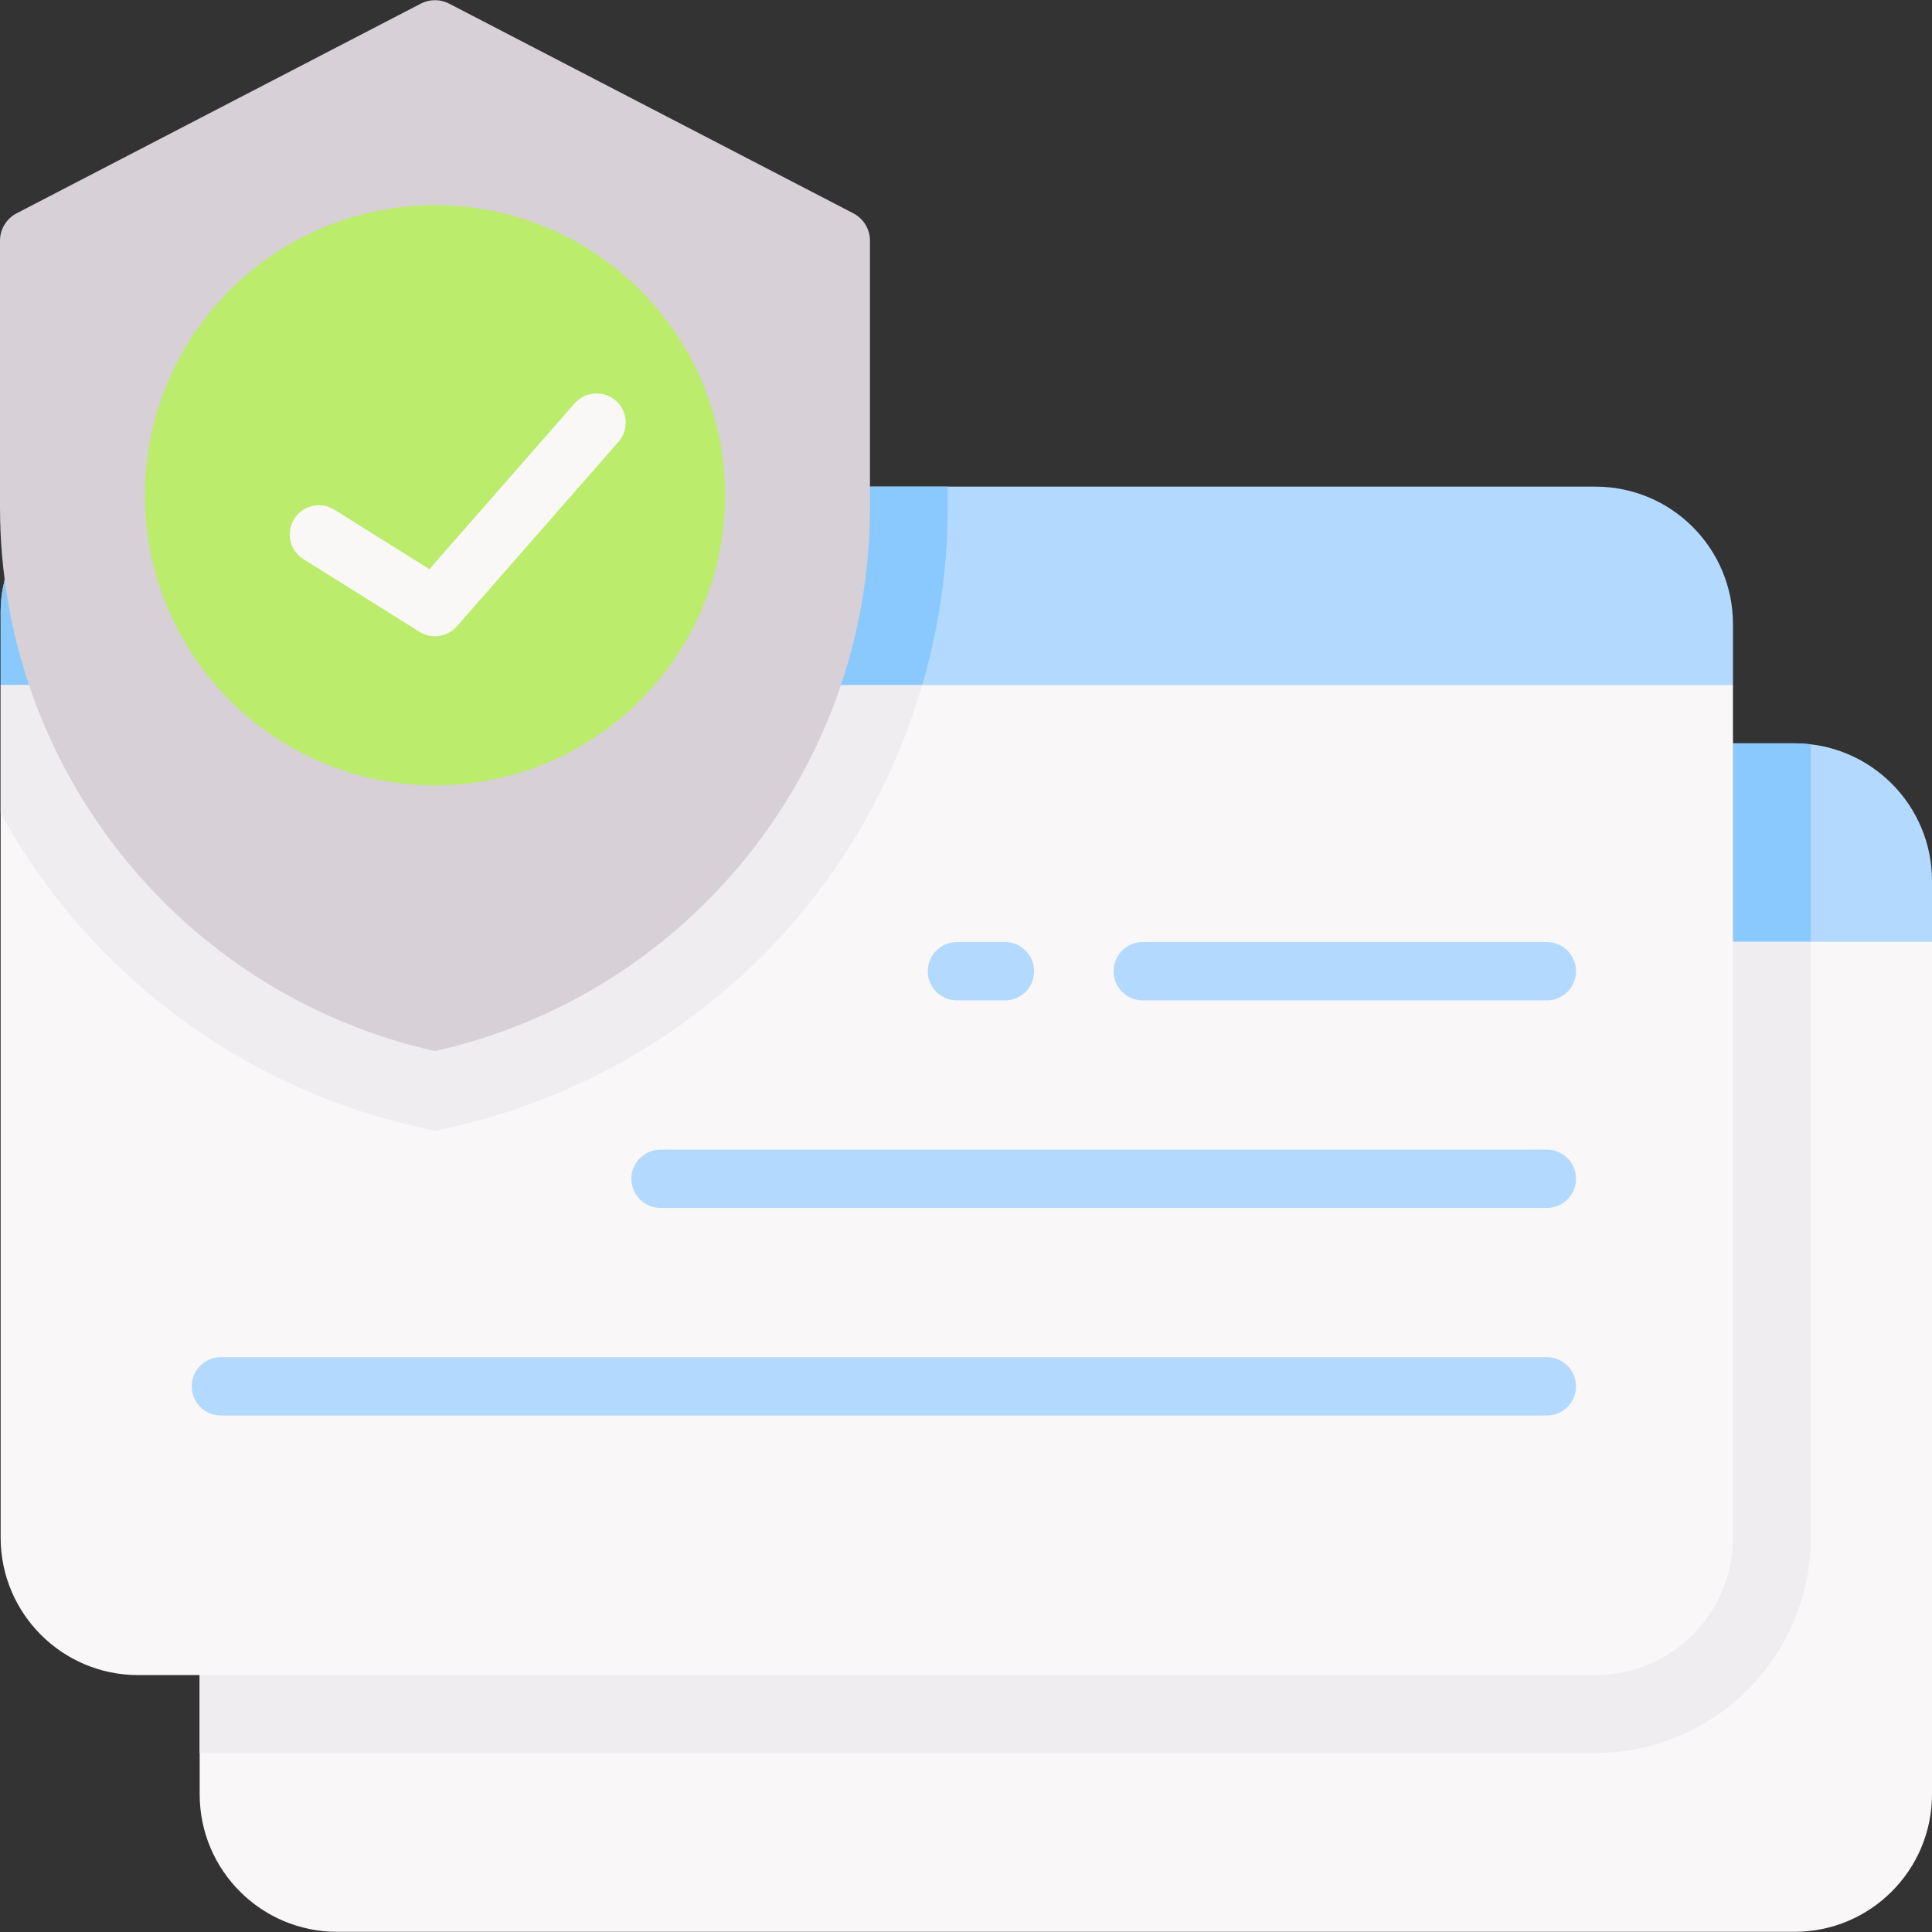 <svg id="Capa_1" enable-background="new 0 0 496.695 496.695" height="512" viewBox="0 0 496.695 496.695" width="512" xmlns="http://www.w3.org/2000/svg"><rect x="0" y="0" width="496.695" height="496.695" fill="#333333" stroke="none"/><g><path d="m461.345 191.107h-371.21c-21.43 0-38.8 17.38-38.8 38.81v12.22l60.492 60.913h350.955l33.913-60.913v-15.68c0-19.519-15.83-35.35-35.35-35.35z" fill="#b3dafe"/><path d="m465.525 298.125v-106.763c-1.372-.162-2.765-.254-4.18-.254h-371.21c-21.43 0-38.8 17.38-38.8 38.81v12.22l60.492 60.913h350.955z" fill="#8ac9fe"/><g id="XMLID_200_"><g><path d="m496.695 242.137v219.16c0 19.52-15.83 35.35-35.35 35.35h-374.66c-19.53 0-35.35-15.83-35.35-35.35v-219.16z" fill="#f9f7f8"/></g></g><path d="m410.175 125.107h-377.88c-17.74 0-32.13 14.39-32.13 32.13v18.9l62.446 60.936h346.434l36.48-60.936v-15.68c0-19.519-15.83-35.35-35.35-35.35z" fill="#b3dafe"/><g><g id="XMLID_199_"><g><path d="m465.525 242.137h-414.19v208.51h358.84c30.52 0 55.35-24.83 55.35-55.35z" fill="#efedef"/><path d="m32.295 125.107c-17.74 0-32.13 14.39-32.13 32.13v18.9l62.446 60.936h141.406c1.312-1.52 2.602-3.061 3.858-4.631 23.073-28.841 35.779-65.065 35.779-102v-5.335z" fill="#8ac9fe"/><path d="m445.525 176.137v219.16c0 19.52-15.83 35.35-35.35 35.35h-374.66c-19.52 0-35.35-15.83-35.35-35.35v-219.16h444.36z" fill="#f9f7f8"/></g></g><path d="m.165 176.137v32.856c4.503 8.223 9.718 16.078 15.615 23.449 23.072 28.841 55.624 49.189 91.658 57.297l4.39.988 4.39-.988c36.034-8.108 68.585-28.456 91.658-57.297 13.375-16.72 23.259-35.923 29.211-56.304h-236.922z" fill="#efedef"/><path d="m111.827 270.226c-65.378-14.71-111.827-72.771-111.827-139.784v-68.57c0-2.96 1.649-5.672 4.276-7.035l103.902-53.899c2.288-1.187 5.011-1.187 7.299 0l103.902 53.899c2.627 1.363 4.276 4.076 4.276 7.035v68.57c0 67.013-46.449 125.074-111.828 139.784z" fill="#d7d0d6"/><circle cx="111.827" cy="127.325" fill="#bbec6c" r="74.589"/><g><path d="m111.824 163.575c-1.368 0-2.747-.374-3.977-1.144l-29.839-18.682c-3.511-2.198-4.575-6.826-2.377-10.337s6.826-4.575 10.337-2.377l24.425 15.293 37.329-42.62c2.729-3.116 7.468-3.429 10.583-.701 3.116 2.729 3.43 7.468.701 10.583l-41.538 47.424c-1.467 1.679-3.543 2.561-5.644 2.561z" fill="#faf7f7"/></g><g><path d="m258.365 257.188h-12.352c-4.142 0-7.5-3.358-7.5-7.5s3.358-7.5 7.5-7.5h12.352c4.143 0 7.5 3.358 7.5 7.5s-3.358 7.5-7.5 7.5z" fill="#b3dafe"/></g><g><path d="m397.678 257.188h-103.895c-4.143 0-7.5-3.358-7.5-7.5s3.357-7.5 7.5-7.5h103.896c4.143 0 7.5 3.358 7.5 7.5s-3.358 7.5-7.501 7.5z" fill="#b3dafe"/></g><g><path d="m397.678 310.551h-227.857c-4.142 0-7.5-3.358-7.5-7.5s3.358-7.5 7.5-7.5h227.857c4.143 0 7.5 3.358 7.5 7.5s-3.357 7.5-7.5 7.5z" fill="#b3dafe"/></g><g><path d="m397.678 363.914h-340.896c-4.142 0-7.5-3.358-7.5-7.5s3.358-7.5 7.5-7.5h340.896c4.143 0 7.5 3.358 7.5 7.5s-3.357 7.5-7.5 7.5z" fill="#b3dafe"/></g></g></g></svg>